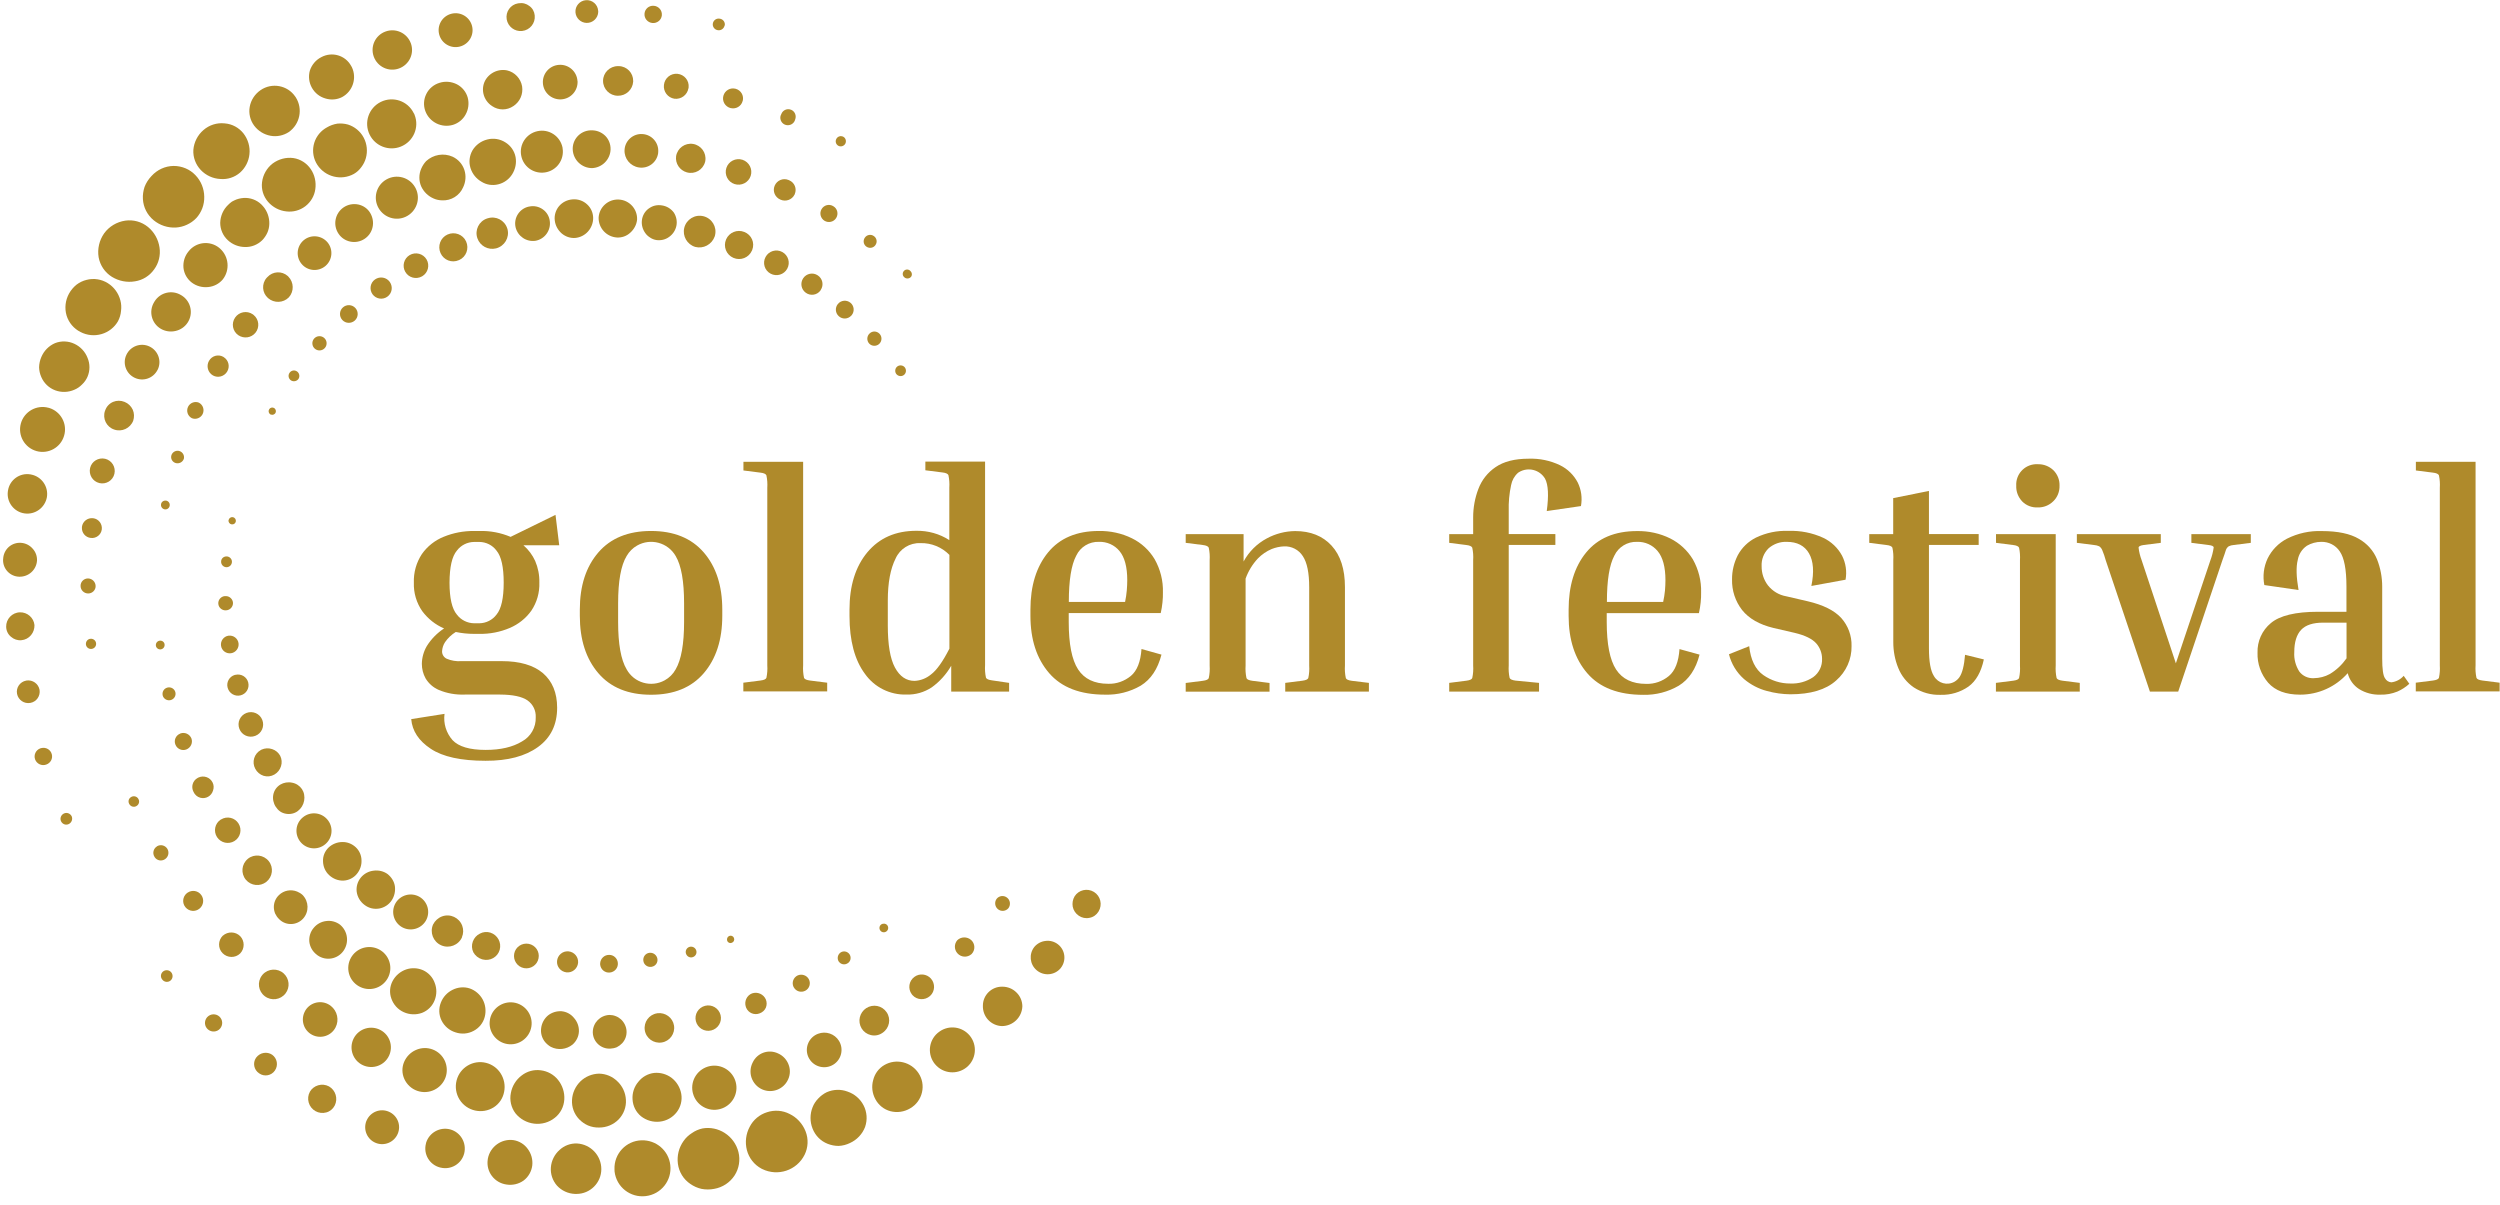 <?xml version="1.0" encoding="UTF-8"?>
<svg xmlns="http://www.w3.org/2000/svg" width="276" height="133" viewBox="0 0 276 133" fill="none">
  <path d="M61.508 78.13C61.508 80 60.807 81.45 59.394 82.47C57.982 83.49 56.058 84 53.604 83.99C50.899 83.99 48.886 83.55 47.563 82.67C46.231 81.79 45.51 80.7 45.399 79.39L49.076 78.81C48.936 79.86 49.256 80.91 49.958 81.71C50.639 82.43 51.851 82.79 53.614 82.79C55.267 82.79 56.599 82.48 57.621 81.86C58.593 81.33 59.184 80.3 59.144 79.19C59.184 78.45 58.843 77.75 58.232 77.32C57.621 76.9 56.619 76.69 55.227 76.68H51.31C50.328 76.72 49.346 76.55 48.445 76.17C47.834 75.91 47.323 75.46 46.982 74.89C46.712 74.4 46.572 73.85 46.572 73.29C46.581 72.6 46.772 71.92 47.123 71.32C47.613 70.54 48.264 69.88 49.026 69.38C48.064 68.97 47.243 68.31 46.622 67.48C45.98 66.56 45.65 65.45 45.69 64.33C45.65 63.21 45.96 62.1 46.581 61.16C47.183 60.31 48.014 59.65 48.986 59.26C50.058 58.82 51.2 58.61 52.352 58.62H52.933C54.115 58.59 55.277 58.81 56.369 59.27L61.328 56.84L61.738 60.2H57.791C58.342 60.68 58.783 61.27 59.084 61.93C59.404 62.68 59.565 63.49 59.544 64.31C59.584 65.42 59.274 66.51 58.653 67.43C58.052 68.27 57.22 68.93 56.269 69.33C55.207 69.78 54.065 70 52.923 69.98H52.342C51.66 69.98 50.979 69.91 50.318 69.77C49.847 70.06 49.447 70.44 49.136 70.89C48.936 71.19 48.825 71.54 48.805 71.9C48.795 72.25 48.996 72.57 49.306 72.72C49.817 72.94 50.378 73.03 50.939 72.99H55.407C57.381 72.99 58.883 73.43 59.935 74.31C60.977 75.21 61.508 76.48 61.508 78.13ZM52.923 68.81C53.664 68.8 54.365 68.45 54.816 67.85C55.347 67.21 55.608 66.03 55.608 64.32C55.608 62.61 55.347 61.43 54.816 60.79C54.375 60.19 53.674 59.84 52.923 59.83H52.342C51.59 59.84 50.889 60.19 50.438 60.79C49.897 61.43 49.637 62.61 49.627 64.32C49.627 66.03 49.897 67.21 50.438 67.85C50.889 68.45 51.6 68.8 52.342 68.81H52.923Z" fill="#AF8A2B"></path>
  <path d="M79.74 67.3V67.99C79.74 70.62 79.059 72.73 77.697 74.32C76.334 75.91 74.391 76.7 71.876 76.7C69.362 76.7 67.418 75.91 66.056 74.32C64.694 72.73 64.013 70.62 64.013 67.99V67.3C64.013 64.67 64.694 62.57 66.056 60.99C67.418 59.41 69.362 58.62 71.876 58.62C74.391 58.62 76.334 59.41 77.697 60.99C79.059 62.57 79.74 64.67 79.74 67.3ZM75.523 66.61C75.523 64.16 75.212 62.42 74.591 61.38C73.73 59.89 71.826 59.38 70.334 60.23C69.853 60.5 69.462 60.9 69.182 61.38C68.55 62.42 68.24 64.16 68.24 66.61V68.67C68.24 71.09 68.55 72.84 69.182 73.9C70.003 75.39 71.886 75.93 73.379 75.11C73.89 74.83 74.311 74.41 74.591 73.9C75.212 72.84 75.523 71.09 75.523 68.67V66.61Z" fill="#AF8A2B"></path>
  <path d="M82.075 51.94V50.98H88.666V73.45C88.636 73.92 88.666 74.38 88.766 74.84C88.836 74.99 89.057 75.08 89.418 75.13L91.321 75.37V76.33H82.064V75.37L83.958 75.13C84.338 75.08 84.539 74.99 84.609 74.84C84.709 74.38 84.739 73.92 84.709 73.45V53.86C84.739 53.4 84.709 52.93 84.609 52.47C84.539 52.32 84.318 52.22 83.958 52.18L82.075 51.94Z" fill="#AF8A2B"></path>
  <path d="M111.406 75.39V76.35H105.015V73.5C104.474 74.44 103.743 75.25 102.871 75.88C102.04 76.43 101.068 76.71 100.066 76.68C98.253 76.73 96.53 75.87 95.488 74.39C94.356 72.87 93.785 70.73 93.785 68V67.31C93.785 64.66 94.446 62.55 95.759 60.97C97.081 59.39 98.874 58.6 101.168 58.6C102.461 58.58 103.723 58.93 104.805 59.63V53.84C104.835 53.38 104.805 52.91 104.705 52.45C104.634 52.3 104.414 52.2 104.053 52.16L102.16 51.92V50.96H108.752V73.43C108.722 73.9 108.752 74.36 108.852 74.82C108.922 74.97 109.142 75.06 109.503 75.11L111.406 75.39ZM98.013 69.04C98.013 71.17 98.273 72.72 98.804 73.7C99.335 74.68 100.056 75.17 100.968 75.17C101.629 75.14 102.26 74.89 102.771 74.47C103.402 74 104.083 73.05 104.815 71.61V61.26C103.973 60.4 102.821 59.93 101.619 59.96C100.437 59.91 99.355 60.58 98.874 61.66C98.303 62.79 98.013 64.34 98.013 66.3V69.04Z" fill="#AF8A2B"></path>
  <path d="M128.226 72.27C127.815 73.87 127.054 75.01 125.932 75.7C124.74 76.39 123.378 76.73 122.005 76.69C119.26 76.69 117.197 75.9 115.824 74.31C114.452 72.72 113.76 70.61 113.76 67.98V67.3C113.76 64.67 114.412 62.57 115.704 60.99C116.996 59.41 118.87 58.62 121.314 58.62C122.576 58.6 123.838 58.87 124.97 59.43C126.012 59.94 126.884 60.75 127.475 61.74C128.106 62.86 128.426 64.13 128.386 65.41C128.386 65.75 128.386 66.12 128.336 66.51C128.296 66.9 128.236 67.29 128.146 67.68H117.988V68.67C117.988 71.09 118.329 72.84 119.02 73.9C119.711 74.96 120.813 75.49 122.346 75.49C123.257 75.52 124.149 75.2 124.85 74.62C125.541 74.04 125.922 73.05 126.022 71.65L128.226 72.27ZM121.324 59.82C120.262 59.78 119.27 60.38 118.819 61.34C118.268 62.37 117.998 64.07 117.998 66.45H124.209C124.299 66.03 124.359 65.6 124.399 65.17C124.429 64.77 124.449 64.41 124.449 64.05C124.449 62.59 124.159 61.51 123.588 60.83C123.037 60.16 122.195 59.79 121.324 59.82Z" fill="#AF8A2B"></path>
  <path d="M151.127 75.39V76.35H141.89V75.39L143.784 75.15C144.164 75.1 144.365 75.01 144.435 74.86C144.535 74.4 144.565 73.94 144.535 73.47V64.83C144.535 63.25 144.305 62.11 143.834 61.4C143.383 60.69 142.592 60.28 141.75 60.32C141.289 60.34 140.828 60.44 140.398 60.61C139.827 60.85 139.306 61.21 138.875 61.65C138.274 62.29 137.813 63.05 137.513 63.88V73.48C137.483 73.95 137.513 74.41 137.613 74.87C137.683 75.02 137.903 75.11 138.264 75.16L140.157 75.4V76.36H130.901V75.4L132.794 75.16C133.175 75.11 133.375 75.02 133.445 74.87C133.546 74.41 133.576 73.95 133.546 73.48V61.85C133.576 61.39 133.546 60.92 133.445 60.46C133.375 60.31 133.155 60.21 132.794 60.17L130.901 59.93V58.97H137.292V61.99C137.873 60.91 138.765 60.02 139.857 59.44C140.818 58.92 141.9 58.64 142.992 58.63C144.685 58.63 146.028 59.17 147.009 60.24C147.991 61.31 148.482 62.84 148.482 64.81V73.48C148.452 73.95 148.482 74.41 148.582 74.87C148.652 75.02 148.873 75.11 149.233 75.16L151.127 75.39Z" fill="#AF8A2B"></path>
  <path d="M169.91 75.39V76.35H159.992V75.39L161.886 75.15C162.266 75.1 162.467 75.01 162.537 74.86C162.637 74.4 162.667 73.94 162.637 73.47V61.85C162.667 61.39 162.637 60.92 162.537 60.46C162.467 60.31 162.246 60.21 161.886 60.17L159.992 59.93V58.97H162.637V57.12C162.637 56.05 162.827 54.99 163.208 53.99C163.579 53 164.24 52.16 165.112 51.57C166.013 50.95 167.235 50.64 168.768 50.64C169.96 50.6 171.142 50.84 172.224 51.36C173.066 51.77 173.747 52.44 174.178 53.26C174.578 54.07 174.698 54.98 174.538 55.87L170.762 56.42C170.992 54.71 170.932 53.51 170.571 52.84C169.98 51.85 168.698 51.53 167.706 52.12C167.666 52.15 167.626 52.17 167.586 52.2C167.185 52.56 166.925 53.03 166.825 53.56C166.624 54.5 166.534 55.46 166.564 56.42V58.96H171.713V60.16H166.564V73.46C166.534 73.93 166.564 74.39 166.664 74.85C166.734 75 166.955 75.09 167.315 75.14L169.91 75.39Z" fill="#AF8A2B"></path>
  <path d="M187.631 72.27C187.221 73.87 186.459 75.01 185.337 75.7C184.155 76.39 182.793 76.74 181.42 76.71C178.676 76.71 176.612 75.92 175.239 74.33C173.867 72.74 173.176 70.63 173.176 68V67.31C173.176 64.68 173.817 62.58 175.109 61C176.401 59.42 178.275 58.63 180.729 58.63C181.991 58.61 183.254 58.88 184.386 59.44C185.427 59.96 186.289 60.76 186.89 61.75C187.521 62.87 187.842 64.14 187.802 65.42C187.802 65.76 187.802 66.13 187.752 66.52C187.712 66.91 187.651 67.3 187.561 67.69H177.383V68.68C177.383 71.1 177.724 72.85 178.415 73.91C179.106 74.97 180.208 75.5 181.741 75.5C182.653 75.53 183.544 75.21 184.245 74.63C184.937 74.05 185.317 73.06 185.417 71.66L187.631 72.27ZM180.729 59.82C179.667 59.78 178.676 60.38 178.225 61.34C177.674 62.37 177.403 64.07 177.403 66.45H183.614C183.704 66.03 183.775 65.61 183.815 65.18C183.845 64.78 183.865 64.42 183.865 64.06C183.865 62.6 183.574 61.52 183.003 60.84C182.452 60.17 181.611 59.79 180.729 59.82Z" fill="#AF8A2B"></path>
  <path d="M198.14 69.87L195.766 69.32C194.243 68.95 193.091 68.3 192.33 67.35C191.578 66.38 191.188 65.19 191.218 63.97C191.208 63.04 191.428 62.13 191.849 61.3C192.3 60.46 193.001 59.78 193.862 59.35C194.974 58.82 196.197 58.56 197.429 58.61C198.751 58.56 200.073 58.82 201.276 59.37C202.167 59.79 202.909 60.49 203.369 61.36C203.78 62.17 203.91 63.1 203.75 64L199.973 64.69C200.294 63.14 200.204 61.94 199.713 61.09C199.222 60.24 198.401 59.82 197.258 59.82C196.527 59.79 195.816 60.05 195.265 60.52C194.724 61.04 194.444 61.77 194.484 62.51C194.474 63.27 194.714 64.01 195.175 64.62C195.686 65.26 196.397 65.69 197.198 65.83L199.573 66.38C201.276 66.78 202.508 67.39 203.269 68.22C204.03 69.07 204.441 70.18 204.411 71.32C204.441 72.78 203.81 74.17 202.708 75.13C201.576 76.15 199.883 76.65 197.649 76.65C196.788 76.64 195.926 76.52 195.085 76.29C194.153 76.05 193.281 75.59 192.54 74.97C191.719 74.24 191.138 73.29 190.877 72.23L193.111 71.34C193.271 72.85 193.792 73.91 194.674 74.53C195.545 75.14 196.587 75.47 197.649 75.46C198.541 75.5 199.422 75.26 200.174 74.76C200.825 74.29 201.195 73.52 201.155 72.72C201.155 72.1 200.925 71.5 200.514 71.03C200.073 70.53 199.272 70.14 198.14 69.87Z" fill="#AF8A2B"></path>
  <path d="M219.017 72.8C218.717 74.19 218.156 75.19 217.314 75.8C216.423 76.42 215.351 76.74 214.259 76.71C213.207 76.75 212.165 76.46 211.283 75.89C210.512 75.36 209.911 74.61 209.57 73.75C209.2 72.85 209.019 71.88 209.019 70.9V61.85C209.049 61.39 209.019 60.92 208.919 60.46C208.849 60.31 208.629 60.21 208.268 60.17L206.365 59.93V58.97H209.009V54.99L212.956 54.2V58.96H218.446V60.16H212.956V71.59C212.956 73.05 213.137 74.07 213.507 74.64C213.968 75.44 214.98 75.72 215.781 75.26C215.982 75.14 216.162 74.98 216.302 74.79C216.633 74.33 216.843 73.5 216.943 72.29L219.017 72.8Z" fill="#AF8A2B"></path>
  <path d="M220.359 59.93V58.97H226.951V73.47C226.921 73.94 226.951 74.4 227.051 74.86C227.121 75.01 227.342 75.1 227.702 75.15L229.606 75.39V76.35H220.349V75.39L222.253 75.15C222.633 75.1 222.834 75.01 222.904 74.86C223.004 74.4 223.034 73.94 223.004 73.47V61.85C223.034 61.39 223.004 60.92 222.904 60.46C222.834 60.31 222.613 60.21 222.253 60.17L220.359 59.93ZM224.958 56.02C224.316 56.05 223.695 55.81 223.244 55.35C222.804 54.88 222.563 54.26 222.593 53.62C222.523 52.39 223.465 51.33 224.697 51.25C224.787 51.24 224.877 51.24 224.968 51.25C225.609 51.23 226.22 51.47 226.681 51.9C227.141 52.35 227.392 52.97 227.372 53.61C227.392 54.26 227.151 54.89 226.681 55.34C226.22 55.8 225.599 56.04 224.958 56.02Z" fill="#AF8A2B"></path>
  <path d="M245.354 61.85L240.475 76.35H237.349L232.471 61.85C232.371 61.47 232.24 61.1 232.09 60.74C232.02 60.56 231.9 60.41 231.75 60.31C231.569 60.23 231.379 60.18 231.189 60.17L229.285 59.93V58.97H238.552V59.93L236.648 60.17C236.308 60.22 236.117 60.31 236.097 60.44C236.147 60.92 236.268 61.39 236.438 61.85L240.215 73.23L244.031 61.85C244.202 61.4 244.322 60.92 244.392 60.44C244.392 60.3 244.192 60.21 243.831 60.17L241.928 59.93V58.97H248.489V59.93L246.586 60.17C246.406 60.18 246.215 60.23 246.055 60.31C245.905 60.41 245.784 60.57 245.734 60.74C245.674 60.95 245.544 61.32 245.354 61.85Z" fill="#AF8A2B"></path>
  <path d="M265.99 75.49C265.6 75.85 265.149 76.14 264.668 76.35C264.077 76.59 263.436 76.71 262.795 76.69C261.963 76.72 261.152 76.51 260.441 76.07C259.819 75.67 259.369 75.04 259.188 74.32C257.856 75.83 255.943 76.69 253.939 76.69C252.356 76.69 251.184 76.25 250.403 75.37C249.611 74.45 249.191 73.27 249.231 72.06C249.191 70.8 249.732 69.59 250.703 68.79C251.685 67.96 253.428 67.54 255.922 67.54H259.048V64.76C259.048 62.86 258.798 61.57 258.307 60.87C257.856 60.19 257.085 59.8 256.263 59.82C255.712 59.82 255.161 59.97 254.68 60.25C254.139 60.62 253.779 61.19 253.669 61.83C253.478 62.59 253.508 63.69 253.759 65.14L249.982 64.59C249.792 63.6 249.912 62.58 250.343 61.66C250.803 60.72 251.555 59.95 252.486 59.47C253.679 58.87 255.001 58.58 256.333 58.63C258.096 58.63 259.459 58.92 260.42 59.49C261.322 60 262.033 60.79 262.424 61.75C262.805 62.71 262.995 63.73 262.995 64.77V72.69C262.995 73.86 263.095 74.59 263.306 74.88C263.446 75.14 263.706 75.3 263.997 75.33C264.528 75.27 265.019 75.01 265.369 74.61L265.99 75.49ZM255.452 74.87C256.073 74.86 256.674 74.71 257.215 74.41C257.946 73.97 258.567 73.38 259.058 72.68V68.74H256.483C255.362 68.74 254.55 69 254.049 69.53C253.548 70.06 253.288 70.88 253.288 72C253.238 72.75 253.438 73.49 253.839 74.13C254.209 74.63 254.821 74.91 255.452 74.87Z" fill="#AF8A2B"></path>
  <path d="M266.712 51.94V50.98H273.303V73.45C273.273 73.92 273.303 74.38 273.404 74.84C273.474 74.99 273.694 75.08 274.055 75.13L275.958 75.37V76.33H266.702V75.37L268.605 75.13C268.966 75.08 269.186 74.99 269.256 74.84C269.356 74.38 269.386 73.92 269.356 73.45V53.86C269.386 53.4 269.356 52.93 269.256 52.47C269.186 52.32 268.966 52.22 268.605 52.18L266.712 51.94Z" fill="#AF8A2B"></path>
  <path d="M36.273 93.57C36.684 93.18 37.235 92.96 37.806 92.96C38.347 92.95 38.868 93.16 39.268 93.53C39.669 93.9 39.9 94.42 39.91 94.96C39.94 95.52 39.749 96.06 39.389 96.49C39.028 96.93 38.487 97.19 37.926 97.22C37.335 97.24 36.774 97.02 36.343 96.62C35.913 96.23 35.672 95.67 35.662 95.09C35.632 94.52 35.862 93.97 36.273 93.57Z" fill="#AF8A2B"></path>
  <path d="M33.418 90.25C34.229 89.56 35.452 89.66 36.143 90.48C36.834 91.29 36.734 92.51 35.912 93.2C35.101 93.89 33.879 93.79 33.188 92.97C32.496 92.15 32.596 90.93 33.418 90.25Z" fill="#AF8A2B"></path>
  <path d="M30.944 86.62C31.334 86.39 31.805 86.31 32.256 86.41C32.697 86.49 33.087 86.75 33.338 87.12C33.458 87.31 33.548 87.52 33.578 87.74C33.618 87.95 33.618 88.17 33.578 88.39C33.498 88.85 33.248 89.26 32.877 89.54C32.507 89.82 32.026 89.92 31.575 89.84C31.344 89.8 31.124 89.72 30.934 89.59C30.733 89.45 30.573 89.27 30.443 89.07C30.182 88.67 30.082 88.19 30.172 87.73C30.262 87.26 30.543 86.87 30.944 86.62Z" fill="#AF8A2B"></path>
  <path d="M28.87 82.76C29.241 82.59 29.662 82.57 30.042 82.7C30.423 82.82 30.744 83.09 30.934 83.44C31.114 83.8 31.144 84.21 31.024 84.59C30.904 84.98 30.643 85.31 30.293 85.51C29.932 85.72 29.501 85.77 29.101 85.65C28.7 85.52 28.369 85.24 28.179 84.87C27.778 84.13 28.059 83.2 28.8 82.8C28.82 82.78 28.84 82.77 28.87 82.76Z" fill="#AF8A2B"></path>
  <path d="M27.207 78.71C27.908 78.44 28.7 78.79 28.96 79.49C29.231 80.19 28.88 80.98 28.179 81.24C27.477 81.51 26.686 81.16 26.426 80.46C26.155 79.76 26.506 78.98 27.207 78.71Z" fill="#AF8A2B"></path>
  <path d="M25.995 74.5C26.626 74.35 27.257 74.73 27.407 75.36C27.558 75.99 27.177 76.62 26.546 76.77C25.925 76.92 25.304 76.55 25.133 75.93C24.963 75.32 25.314 74.69 25.925 74.51C25.955 74.51 25.975 74.5 25.995 74.5Z" fill="#AF8A2B"></path>
  <path d="M25.233 70.18C25.774 70.11 26.265 70.49 26.335 71.02C26.406 71.55 26.025 72.05 25.494 72.12C24.963 72.19 24.472 71.82 24.402 71.29C24.322 70.76 24.692 70.26 25.224 70.18C25.213 70.18 25.224 70.18 25.233 70.18Z" fill="#AF8A2B"></path>
  <path d="M24.913 65.81C25.344 65.8 25.704 66.14 25.724 66.57C25.724 67 25.394 67.36 24.963 67.38C24.532 67.42 24.142 67.1 24.102 66.67C24.061 66.24 24.382 65.85 24.813 65.81C24.843 65.81 24.873 65.81 24.913 65.81Z" fill="#AF8A2B"></path>
  <path d="M25.073 61.43C25.394 61.47 25.634 61.75 25.604 62.07C25.574 62.4 25.294 62.64 24.963 62.62C24.632 62.59 24.392 62.31 24.412 61.98C24.422 61.66 24.692 61.42 25.013 61.43C25.043 61.43 25.063 61.43 25.073 61.43Z" fill="#AF8A2B"></path>
  <path d="M25.714 57.1C25.935 57.14 26.075 57.35 26.035 57.57C25.995 57.79 25.785 57.93 25.564 57.89C25.344 57.85 25.194 57.64 25.233 57.42C25.284 57.2 25.494 57.05 25.714 57.1Z" fill="#AF8A2B"></path>
  <path d="M43.235 99.41C42.925 99.88 42.424 100.2 41.873 100.3C41.593 100.35 41.302 100.34 41.032 100.28C40.741 100.21 40.471 100.08 40.24 99.9C39.769 99.55 39.459 99.03 39.379 98.45C39.308 97.89 39.479 97.32 39.839 96.88C40.2 96.45 40.701 96.18 41.262 96.12C41.803 96.05 42.354 96.18 42.795 96.5C43.005 96.67 43.185 96.87 43.325 97.1C43.466 97.33 43.556 97.58 43.596 97.84C43.666 98.39 43.546 98.95 43.235 99.41Z" fill="#AF8A2B"></path>
  <path d="M47.012 101.65C46.471 102.57 45.289 102.88 44.367 102.35C43.446 101.81 43.135 100.63 43.666 99.71C44.207 98.79 45.389 98.48 46.311 99.01C47.233 99.55 47.543 100.73 47.012 101.65Z" fill="#AF8A2B"></path>
  <path d="M51.009 103.47C50.618 104.35 49.587 104.75 48.705 104.36C47.824 103.97 47.423 102.94 47.813 102.06C48.024 101.65 48.374 101.33 48.805 101.17C49.707 100.84 50.699 101.31 51.029 102.2C51.179 102.61 51.169 103.06 50.999 103.46L51.009 103.47Z" fill="#AF8A2B"></path>
  <path d="M55.167 104.86C54.936 105.67 54.095 106.14 53.273 105.92C53.253 105.91 53.233 105.91 53.203 105.9C52.803 105.78 52.462 105.5 52.261 105.14C52.081 104.77 52.051 104.34 52.201 103.94C52.342 103.56 52.622 103.24 52.983 103.07C53.333 102.88 53.754 102.84 54.135 102.96C54.936 103.22 55.387 104.05 55.167 104.86Z" fill="#AF8A2B"></path>
  <path d="M59.454 105.8C59.314 106.54 58.593 107.02 57.851 106.88C57.11 106.74 56.629 106.02 56.769 105.28C56.91 104.54 57.631 104.06 58.372 104.2C59.114 104.34 59.604 105.06 59.454 105.8Z" fill="#AF8A2B"></path>
  <path d="M63.822 106.29C63.762 106.93 63.201 107.41 62.56 107.35C61.919 107.29 61.438 106.73 61.498 106.09C61.558 105.45 62.119 104.97 62.76 105.03C63.401 105.09 63.872 105.65 63.822 106.29Z" fill="#AF8A2B"></path>
  <path d="M68.21 106.31C68.26 106.85 67.859 107.32 67.318 107.37C66.777 107.42 66.306 107.02 66.256 106.48C66.256 106.44 66.256 106.41 66.256 106.37C66.276 105.83 66.727 105.4 67.268 105.42C67.759 105.42 68.17 105.81 68.21 106.31Z" fill="#AF8A2B"></path>
  <path d="M72.578 105.85C72.648 106.27 72.367 106.66 71.956 106.73C71.936 106.73 71.926 106.74 71.906 106.74C71.475 106.8 71.075 106.5 71.025 106.07C70.965 105.64 71.265 105.24 71.696 105.19C72.117 105.14 72.507 105.43 72.578 105.85Z" fill="#AF8A2B"></path>
  <path d="M76.865 104.93C76.965 105.24 76.795 105.57 76.475 105.67C76.164 105.77 75.833 105.6 75.733 105.28C75.723 105.26 75.723 105.24 75.713 105.21C75.653 104.89 75.863 104.58 76.184 104.52C76.484 104.47 76.775 104.64 76.865 104.93Z" fill="#AF8A2B"></path>
  <path d="M81.032 103.56C81.113 103.77 81.012 104 80.802 104.08C80.612 104.17 80.381 104.08 80.291 103.89C80.281 103.88 80.281 103.87 80.281 103.85C80.211 103.64 80.311 103.41 80.511 103.33C80.702 103.25 80.932 103.33 81.012 103.53C81.032 103.53 81.032 103.54 81.032 103.56Z" fill="#AF8A2B"></path>
  <path d="M70.334 24.26C70.273 24.82 69.993 25.33 69.572 25.7C69.171 26.07 68.641 26.25 68.1 26.22C66.958 26.14 66.076 25.19 66.086 24.04C66.146 22.87 67.148 21.97 68.32 22.03C69.492 22.09 70.394 23.09 70.334 24.26Z" fill="#AF8A2B"></path>
  <path d="M74.671 24.95C74.561 25.45 74.27 25.88 73.85 26.17C73.449 26.46 72.948 26.57 72.457 26.5C72.217 26.46 71.977 26.37 71.776 26.23C71.566 26.1 71.385 25.94 71.245 25.74C70.945 25.33 70.804 24.82 70.865 24.32C70.925 23.81 71.185 23.34 71.606 23.03C71.816 22.88 72.047 22.76 72.297 22.7C72.558 22.64 72.828 22.63 73.098 22.68C73.619 22.76 74.09 23.05 74.401 23.48C74.671 23.91 74.781 24.44 74.671 24.95Z" fill="#AF8A2B"></path>
  <path d="M78.909 26.09C78.758 26.53 78.448 26.89 78.037 27.11C77.646 27.32 77.186 27.37 76.755 27.26C75.853 26.99 75.322 26.06 75.543 25.15C75.773 24.22 76.715 23.64 77.656 23.87C78.588 24.1 79.169 25.04 78.939 25.98C78.929 26.02 78.919 26.06 78.909 26.1V26.09Z" fill="#AF8A2B"></path>
  <path d="M83.016 27.66C82.675 28.45 81.764 28.81 80.972 28.47C80.181 28.13 79.82 27.22 80.161 26.43C80.492 25.66 81.393 25.29 82.174 25.61C82.966 25.92 83.357 26.8 83.046 27.59C83.036 27.61 83.026 27.64 83.016 27.66Z" fill="#AF8A2B"></path>
  <path d="M86.913 29.66C86.562 30.32 85.731 30.57 85.07 30.21C84.409 29.86 84.158 29.03 84.519 28.37C84.869 27.71 85.701 27.46 86.362 27.82C87.023 28.18 87.274 29 86.913 29.66Z" fill="#AF8A2B"></path>
  <path d="M90.579 32.07C90.199 32.59 89.467 32.7 88.947 32.31C88.446 31.94 88.325 31.25 88.666 30.73C89.017 30.19 89.748 30.04 90.279 30.4C90.82 30.75 90.97 31.48 90.609 32.01C90.609 32.03 90.599 32.05 90.579 32.07Z" fill="#AF8A2B"></path>
  <path d="M93.975 34.85C93.605 35.25 92.984 35.27 92.593 34.9C92.212 34.55 92.172 33.96 92.503 33.56C92.843 33.14 93.464 33.08 93.885 33.42C94.306 33.76 94.366 34.38 94.025 34.8C94.005 34.82 93.985 34.84 93.975 34.85Z" fill="#AF8A2B"></path>
  <path d="M97.051 37.98C96.73 38.26 96.239 38.24 95.949 37.92C95.668 37.6 95.688 37.11 95.999 36.82C96.299 36.52 96.78 36.53 97.081 36.83C97.091 36.84 97.101 36.85 97.111 36.86C97.401 37.18 97.381 37.68 97.051 37.98Z" fill="#AF8A2B"></path>
  <path d="M99.776 41.41C99.515 41.6 99.135 41.54 98.944 41.28C98.754 41.02 98.814 40.64 99.074 40.45C99.335 40.26 99.716 40.32 99.906 40.58C100.096 40.85 100.036 41.22 99.776 41.41Z" fill="#AF8A2B"></path>
  <path d="M61.247 24.34C61.177 23.78 61.348 23.21 61.708 22.77C62.089 22.32 62.63 22.05 63.221 22.01C63.802 21.96 64.383 22.16 64.814 22.56C65.234 22.94 65.475 23.48 65.485 24.04C65.495 24.6 65.285 25.15 64.904 25.57C64.543 25.97 64.042 26.22 63.501 26.27C62.961 26.31 62.419 26.12 62.009 25.77C61.588 25.4 61.307 24.89 61.247 24.34Z" fill="#AF8A2B"></path>
  <path d="M56.92 25.09C56.689 24.06 57.34 23.04 58.372 22.81C58.392 22.8 58.422 22.8 58.442 22.8C58.963 22.69 59.504 22.81 59.935 23.12C60.356 23.42 60.636 23.89 60.696 24.4C60.767 24.9 60.636 25.41 60.336 25.82C60.045 26.22 59.614 26.49 59.134 26.58C58.122 26.74 57.16 26.09 56.92 25.09Z" fill="#AF8A2B"></path>
  <path d="M52.702 26.3C52.392 25.4 52.873 24.42 53.774 24.12C53.794 24.11 53.824 24.1 53.844 24.1C54.746 23.81 55.708 24.31 55.998 25.21C56.008 25.24 56.018 25.27 56.028 25.3C56.269 26.23 55.698 27.18 54.766 27.42C53.894 27.64 52.993 27.15 52.702 26.3Z" fill="#AF8A2B"></path>
  <path d="M48.635 27.94C48.285 27.16 48.625 26.24 49.407 25.89C50.188 25.54 51.109 25.88 51.46 26.66C51.811 27.44 51.47 28.36 50.689 28.71C50.679 28.72 50.669 28.72 50.659 28.72C49.877 29.07 48.976 28.71 48.635 27.94Z" fill="#AF8A2B"></path>
  <path d="M44.748 30.02C44.368 29.37 44.588 28.54 45.229 28.16C45.88 27.78 46.712 28 47.092 28.64C47.473 29.29 47.253 30.12 46.612 30.5C46.602 30.5 46.602 30.51 46.592 30.51C45.94 30.88 45.119 30.66 44.748 30.02Z" fill="#AF8A2B"></path>
  <path d="M41.122 32.48C40.751 31.95 40.871 31.22 41.402 30.85C41.933 30.48 42.664 30.6 43.035 31.13C43.406 31.66 43.285 32.39 42.755 32.76C42.234 33.13 41.502 33.01 41.122 32.48Z" fill="#AF8A2B"></path>
  <path d="M37.786 35.32C37.425 34.92 37.455 34.3 37.856 33.94C38.257 33.58 38.878 33.61 39.238 34.01C39.599 34.41 39.569 35.03 39.168 35.39C38.758 35.75 38.147 35.72 37.786 35.32Z" fill="#AF8A2B"></path>
  <path d="M34.761 38.5C34.43 38.22 34.39 37.72 34.67 37.39C34.951 37.06 35.452 37.02 35.782 37.3C36.113 37.58 36.153 38.08 35.872 38.41L35.862 38.42C35.582 38.74 35.091 38.78 34.761 38.5Z" fill="#AF8A2B"></path>
  <path d="M32.116 41.99C31.845 41.8 31.775 41.43 31.966 41.16C32.146 40.89 32.507 40.82 32.777 41C32.787 41 32.787 41.01 32.797 41.01C33.057 41.2 33.128 41.57 32.947 41.84C32.757 42.1 32.386 42.17 32.116 41.99Z" fill="#AF8A2B"></path>
  <path d="M29.822 45.73C29.641 45.6 29.601 45.35 29.732 45.16C29.842 45.01 30.032 44.95 30.202 45.02C30.413 45.1 30.513 45.34 30.433 45.54C30.353 45.75 30.112 45.85 29.912 45.77C29.882 45.77 29.852 45.75 29.822 45.73Z" fill="#AF8A2B"></path>
  <path d="M43.346 108.3C43.666 107.7 44.197 107.25 44.828 107.03C45.439 106.82 46.111 106.85 46.702 107.11C47.293 107.38 47.764 107.88 47.984 108.49C48.234 109.11 48.234 109.8 47.984 110.43C47.733 111.07 47.233 111.57 46.591 111.82C45.93 112.06 45.209 112.03 44.568 111.74C43.927 111.45 43.436 110.91 43.205 110.24C42.975 109.61 43.025 108.9 43.346 108.3Z" fill="#AF8A2B"></path>
  <path d="M38.828 105.6C39.529 104.53 40.971 104.23 42.043 104.93C43.065 105.6 43.396 106.95 42.795 108.01C42.164 109.13 40.751 109.52 39.629 108.89C38.507 108.26 38.117 106.85 38.748 105.73C38.778 105.68 38.798 105.64 38.828 105.6Z" fill="#AF8A2B"></path>
  <path d="M34.63 102.44C34.981 102.01 35.482 101.74 36.033 101.68C36.564 101.61 37.105 101.76 37.535 102.08C38.407 102.8 38.567 104.06 37.916 104.98C37.265 105.9 35.983 106.12 35.061 105.47C35.031 105.45 34.991 105.42 34.961 105.39C34.51 105.05 34.22 104.54 34.15 103.98C34.099 103.41 34.27 102.86 34.63 102.44Z" fill="#AF8A2B"></path>
  <path d="M30.803 98.81C31.334 98.3 32.116 98.15 32.807 98.43C33.027 98.52 33.238 98.65 33.408 98.81C34.109 99.53 34.139 100.67 33.458 101.42C32.777 102.16 31.625 102.22 30.884 101.54C30.854 101.52 30.834 101.49 30.814 101.47C30.623 101.29 30.483 101.08 30.373 100.85C30.282 100.62 30.232 100.38 30.232 100.13C30.232 99.63 30.443 99.15 30.803 98.81Z" fill="#AF8A2B"></path>
  <path d="M27.377 94.8C28.089 94.24 29.11 94.37 29.671 95.07C30.232 95.78 30.102 96.8 29.401 97.36C28.71 97.9 27.718 97.8 27.147 97.13C26.566 96.43 26.656 95.4 27.357 94.82C27.357 94.81 27.367 94.8 27.377 94.8Z" fill="#AF8A2B"></path>
  <path d="M24.402 90.47C25.063 90.06 25.925 90.26 26.336 90.92C26.746 91.58 26.546 92.44 25.885 92.85C25.234 93.25 24.382 93.06 23.961 92.42C23.541 91.77 23.721 90.9 24.372 90.48C24.392 90.48 24.392 90.48 24.402 90.47Z" fill="#AF8A2B"></path>
  <path d="M21.908 85.84C22.489 85.57 23.19 85.81 23.471 86.39C23.611 86.67 23.621 86.98 23.521 87.27C23.35 87.88 22.719 88.24 22.108 88.07C21.778 87.98 21.507 87.74 21.367 87.43C21.066 86.87 21.267 86.18 21.828 85.88C21.858 85.87 21.878 85.85 21.908 85.84Z" fill="#AF8A2B"></path>
  <path d="M19.924 80.97C20.415 80.8 20.946 81.05 21.136 81.53C21.307 82.02 21.056 82.55 20.575 82.74C20.095 82.93 19.544 82.68 19.363 82.2C19.173 81.73 19.403 81.19 19.874 81C19.894 80.98 19.914 80.97 19.924 80.97Z" fill="#AF8A2B"></path>
  <path d="M18.512 75.9C18.892 75.82 19.273 76.05 19.363 76.43C19.453 76.81 19.223 77.19 18.842 77.29C18.462 77.39 18.061 77.16 17.961 76.78V76.77C17.87 76.39 18.101 76 18.482 75.91C18.492 75.9 18.502 75.9 18.512 75.9Z" fill="#AF8A2B"></path>
  <path d="M17.64 70.73C17.901 70.7 18.141 70.88 18.171 71.14C18.171 71.14 18.171 71.14 18.171 71.15C18.201 71.42 18.011 71.66 17.74 71.69C17.48 71.72 17.25 71.54 17.209 71.29C17.209 71.28 17.209 71.28 17.209 71.27C17.179 71 17.37 70.76 17.64 70.73Z" fill="#AF8A2B"></path>
  <path d="M53.514 112.27C53.343 112.93 52.903 113.48 52.302 113.8C51.681 114.14 50.949 114.2 50.278 113.97C49.607 113.76 49.056 113.29 48.745 112.66C48.445 112.05 48.415 111.34 48.665 110.7C48.906 110.07 49.376 109.56 49.977 109.27C50.559 108.98 51.23 108.92 51.851 109.12C52.462 109.33 52.973 109.77 53.283 110.33C53.604 110.92 53.684 111.62 53.514 112.27Z" fill="#AF8A2B"></path>
  <path d="M58.663 113.35C58.452 114.61 57.26 115.47 55.998 115.26C54.736 115.05 53.874 113.86 54.085 112.6C54.095 112.54 54.105 112.49 54.115 112.43C54.415 111.19 55.667 110.42 56.92 110.72C58.102 111.01 58.863 112.16 58.663 113.35Z" fill="#AF8A2B"></path>
  <path d="M63.912 113.87C63.892 114.43 63.632 114.95 63.211 115.32C62.53 115.87 61.588 115.97 60.806 115.57C60.566 115.43 60.356 115.25 60.175 115.04C59.825 114.61 59.664 114.05 59.745 113.49C59.815 112.95 60.085 112.45 60.506 112.1C60.927 111.77 61.458 111.61 61.989 111.64C62.53 111.69 63.02 111.95 63.361 112.37C63.732 112.78 63.932 113.32 63.912 113.87Z" fill="#AF8A2B"></path>
  <path d="M69.171 113.82C69.201 114.32 69.031 114.8 68.691 115.17C68.52 115.35 68.32 115.5 68.1 115.61C67.859 115.71 67.609 115.76 67.358 115.77C66.346 115.81 65.495 115.03 65.445 114.02C65.445 113.99 65.445 113.96 65.445 113.92C65.465 112.91 66.256 112.1 67.268 112.05C67.508 112.05 67.749 112.09 67.969 112.18C68.19 112.26 68.39 112.39 68.56 112.54C68.921 112.88 69.141 113.34 69.171 113.82Z" fill="#AF8A2B"></path>
  <path d="M74.411 113.22C74.551 114.11 73.95 114.95 73.058 115.09C72.167 115.23 71.325 114.63 71.185 113.74C71.045 112.85 71.646 112.01 72.537 111.87C72.547 111.87 72.567 111.87 72.578 111.86C73.459 111.75 74.271 112.35 74.411 113.22Z" fill="#AF8A2B"></path>
  <path d="M79.55 112.06C79.74 112.81 79.279 113.57 78.528 113.76C77.777 113.95 77.015 113.49 76.825 112.74C76.635 111.99 77.095 111.23 77.847 111.04C78.598 110.85 79.359 111.31 79.55 112.06Z" fill="#AF8A2B"></path>
  <path d="M84.549 110.34C84.669 110.63 84.669 110.96 84.549 111.25C84.418 111.54 84.178 111.76 83.878 111.87C83.296 112.11 82.615 111.84 82.375 111.25C82.365 111.22 82.355 111.2 82.345 111.17C82.135 110.57 82.435 109.9 83.026 109.67C83.637 109.46 84.298 109.76 84.549 110.34Z" fill="#AF8A2B"></path>
  <path d="M89.287 108.09C89.538 108.55 89.377 109.12 88.916 109.37C88.456 109.62 87.885 109.46 87.634 109C87.624 108.98 87.614 108.97 87.604 108.95C87.384 108.48 87.584 107.92 88.055 107.69C88.506 107.49 89.047 107.66 89.287 108.09Z" fill="#AF8A2B"></path>
  <path d="M93.785 105.35C94.005 105.68 93.925 106.12 93.595 106.34C93.595 106.34 93.595 106.34 93.585 106.34C93.264 106.56 92.833 106.48 92.613 106.17C92.603 106.16 92.603 106.15 92.593 106.15C92.392 105.82 92.473 105.39 92.793 105.16C93.114 104.94 93.555 105.02 93.785 105.35C93.775 105.35 93.775 105.34 93.785 105.35Z" fill="#AF8A2B"></path>
  <path d="M97.942 102.13C98.113 102.33 98.093 102.64 97.882 102.81C97.682 102.98 97.381 102.96 97.211 102.76C97.211 102.76 97.211 102.76 97.201 102.75C97.031 102.54 97.061 102.24 97.271 102.07C97.481 101.92 97.772 101.94 97.942 102.13Z" fill="#AF8A2B"></path>
  <path d="M56.92 17.34C57.04 18 56.9 18.68 56.539 19.25C56.188 19.8 55.637 20.2 55.006 20.35C54.375 20.51 53.704 20.41 53.153 20.06C52.572 19.73 52.141 19.19 51.941 18.55C51.74 17.9 51.821 17.19 52.161 16.6C52.522 16 53.113 15.57 53.794 15.4C54.475 15.22 55.207 15.34 55.798 15.72C56.379 16.08 56.789 16.66 56.92 17.34Z" fill="#AF8A2B"></path>
  <path d="M62.139 16.63C62.199 17.91 61.217 19 59.935 19.06C58.793 19.12 57.781 18.34 57.551 17.23C57.28 15.98 58.082 14.75 59.344 14.48C60.596 14.21 61.828 15.01 62.099 16.27C62.119 16.38 62.129 16.51 62.139 16.63Z" fill="#AF8A2B"></path>
  <path d="M67.408 16.48C67.398 17.03 67.168 17.55 66.777 17.94C66.396 18.32 65.885 18.54 65.355 18.56C64.223 18.55 63.301 17.67 63.231 16.55C63.161 15.42 64.022 14.46 65.154 14.39C65.194 14.39 65.244 14.39 65.284 14.39C65.856 14.37 66.406 14.59 66.817 14.99C67.208 15.38 67.418 15.92 67.408 16.48Z" fill="#AF8A2B"></path>
  <path d="M72.658 16.92C72.507 17.94 71.566 18.64 70.544 18.49C69.582 18.35 68.891 17.5 68.951 16.54C69.011 15.51 69.903 14.73 70.925 14.8C71.957 14.86 72.738 15.75 72.668 16.77C72.668 16.81 72.658 16.87 72.658 16.92Z" fill="#AF8A2B"></path>
  <path d="M77.837 17.89C77.596 18.76 76.705 19.27 75.833 19.03C75.042 18.81 74.531 18.05 74.641 17.24C74.791 16.35 75.623 15.75 76.514 15.89C77.406 16.04 78.007 16.87 77.867 17.76C77.857 17.81 77.847 17.86 77.837 17.9V17.89Z" fill="#AF8A2B"></path>
  <path d="M82.876 19.42C82.635 20.16 81.834 20.56 81.093 20.32C80.351 20.08 79.951 19.28 80.191 18.54C80.431 17.8 81.233 17.4 81.974 17.64C82.716 17.89 83.116 18.68 82.876 19.42Z" fill="#AF8A2B"></path>
  <path d="M87.714 21.49C87.434 22.06 86.743 22.3 86.162 22.04C85.561 21.79 85.27 21.11 85.52 20.51C85.771 19.91 86.452 19.62 87.053 19.87C87.083 19.88 87.113 19.9 87.143 19.91C87.724 20.16 87.995 20.84 87.744 21.42C87.744 21.45 87.734 21.47 87.714 21.49Z" fill="#AF8A2B"></path>
  <path d="M92.312 24.07C92.042 24.51 91.461 24.64 91.02 24.37C90.59 24.1 90.439 23.53 90.7 23.09C90.96 22.64 91.531 22.49 91.972 22.75C91.982 22.76 91.992 22.76 92.002 22.77C92.453 23.03 92.593 23.62 92.312 24.07C92.312 24.06 92.312 24.06 92.312 24.07Z" fill="#AF8A2B"></path>
  <path d="M96.6 27.12C96.34 27.42 95.889 27.44 95.588 27.18C95.318 26.94 95.268 26.54 95.478 26.24C95.698 25.91 96.149 25.83 96.47 26.06C96.8 26.28 96.881 26.73 96.65 27.05C96.64 27.08 96.62 27.1 96.6 27.12Z" fill="#AF8A2B"></path>
  <path d="M100.527 30.61C100.337 30.79 100.026 30.79 99.836 30.61C99.625 30.44 99.605 30.13 99.776 29.93C99.946 29.72 100.257 29.7 100.457 29.87C100.477 29.89 100.497 29.91 100.517 29.93C100.707 30.11 100.727 30.41 100.547 30.6C100.547 30.6 100.537 30.61 100.527 30.61Z" fill="#AF8A2B"></path>
  <path d="M46.501 20.58C46.231 19.96 46.231 19.25 46.501 18.63C46.631 18.32 46.812 18.04 47.042 17.79C47.834 17.06 48.986 16.86 49.967 17.3C50.588 17.59 51.059 18.12 51.27 18.77C51.47 19.4 51.42 20.08 51.129 20.68C50.729 21.6 49.807 22.17 48.805 22.12C48.485 22.11 48.174 22.05 47.884 21.92C47.273 21.66 46.782 21.19 46.501 20.58Z" fill="#AF8A2B"></path>
  <path d="M41.793 22.97C41.162 21.86 41.543 20.44 42.665 19.81C43.776 19.18 45.199 19.56 45.83 20.68C45.86 20.74 45.89 20.79 45.92 20.85C46.461 22.01 45.95 23.39 44.788 23.93C43.696 24.44 42.394 24.02 41.793 22.97Z" fill="#AF8A2B"></path>
  <path d="M37.385 25.82C36.724 24.86 36.974 23.56 37.926 22.9C38.407 22.57 38.998 22.46 39.569 22.58C40.11 22.7 40.591 23.03 40.871 23.51C41.152 23.98 41.252 24.55 41.132 25.08C40.891 26.2 39.779 26.91 38.657 26.67C38.136 26.56 37.675 26.25 37.385 25.82Z" fill="#AF8A2B"></path>
  <path d="M33.298 29.14C32.637 28.35 32.747 27.18 33.528 26.52C34.32 25.86 35.492 25.97 36.153 26.75C36.814 27.54 36.704 28.71 35.922 29.37C35.131 30.03 33.959 29.93 33.298 29.14Z" fill="#AF8A2B"></path>
  <path d="M29.591 32.91C28.93 32.33 28.86 31.33 29.441 30.67C29.461 30.64 29.491 30.61 29.521 30.59C30.112 29.94 31.114 29.89 31.765 30.47C31.785 30.49 31.815 30.51 31.835 30.54C32.456 31.17 32.476 32.18 31.885 32.83C31.264 33.46 30.262 33.49 29.591 32.91Z" fill="#AF8A2B"></path>
  <path d="M26.315 37.01C25.674 36.57 25.514 35.7 25.955 35.06C26.395 34.42 27.267 34.26 27.908 34.7C27.938 34.72 27.968 34.74 27.998 34.77C28.599 35.26 28.69 36.14 28.199 36.74C27.738 37.3 26.927 37.42 26.315 37.01Z" fill="#AF8A2B"></path>
  <path d="M23.511 41.45C22.95 41.13 22.749 40.41 23.07 39.84C23.07 39.84 23.07 39.83 23.08 39.83C23.39 39.28 24.091 39.08 24.642 39.39C24.663 39.4 24.683 39.41 24.703 39.43C25.254 39.78 25.414 40.5 25.063 41.05C24.733 41.57 24.052 41.75 23.511 41.45Z" fill="#AF8A2B"></path>
  <path d="M21.186 46.17C20.716 45.93 20.535 45.37 20.766 44.9C20.986 44.47 21.497 44.27 21.948 44.45C22.419 44.69 22.599 45.25 22.369 45.72C22.148 46.15 21.637 46.35 21.186 46.17Z" fill="#AF8A2B"></path>
  <path d="M19.393 51.12C19.023 51.01 18.812 50.63 18.922 50.27C18.922 50.26 18.932 50.24 18.932 50.23C19.073 49.86 19.483 49.67 19.854 49.81C20.195 49.94 20.385 50.31 20.295 50.66C20.165 51.02 19.774 51.23 19.393 51.12Z" fill="#AF8A2B"></path>
  <path d="M18.161 56.23C17.901 56.17 17.73 55.92 17.78 55.66C17.82 55.4 18.071 55.23 18.331 55.27C18.341 55.27 18.341 55.27 18.352 55.27C18.612 55.32 18.782 55.57 18.732 55.84C18.682 56.1 18.442 56.28 18.171 56.23H18.161Z" fill="#AF8A2B"></path>
  <path d="M56.399 120.67C56.539 119.9 56.96 119.21 57.581 118.74C58.182 118.27 58.943 118.06 59.695 118.16C60.446 118.25 61.137 118.63 61.608 119.22C62.099 119.83 62.349 120.61 62.299 121.39C62.249 122.18 61.879 122.91 61.257 123.4C60.616 123.92 59.785 124.15 58.963 124.05C58.152 123.95 57.411 123.54 56.9 122.9C56.429 122.27 56.239 121.45 56.399 120.67Z" fill="#AF8A2B"></path>
  <path d="M50.408 119.28C50.769 117.85 52.231 116.98 53.664 117.34C54.335 117.51 54.916 117.93 55.277 118.51C55.657 119.11 55.798 119.84 55.657 120.53C55.527 121.24 55.117 121.86 54.505 122.25C53.233 123.05 51.54 122.67 50.739 121.4C50.348 120.78 50.218 120.01 50.408 119.28Z" fill="#AF8A2B"></path>
  <path d="M44.608 117.25C44.858 116.66 45.319 116.18 45.91 115.92C47.132 115.37 48.565 115.91 49.116 117.13C49.366 117.7 49.396 118.34 49.196 118.92C48.745 120.2 47.353 120.87 46.07 120.43C45.429 120.21 44.918 119.73 44.638 119.12C44.367 118.52 44.357 117.85 44.608 117.25Z" fill="#AF8A2B"></path>
  <path d="M39.068 114.6C39.639 113.54 40.951 113.15 42.013 113.72C43.025 114.26 43.436 115.5 42.955 116.54C42.454 117.63 41.162 118.1 40.07 117.6C38.978 117.1 38.507 115.81 39.008 114.72C39.028 114.67 39.048 114.64 39.068 114.6Z" fill="#AF8A2B"></path>
  <path d="M33.839 111.37C34.49 110.54 35.692 110.4 36.523 111.05C37.245 111.62 37.465 112.62 37.044 113.43C36.564 114.37 35.401 114.73 34.47 114.25C33.528 113.77 33.167 112.61 33.648 111.68C33.699 111.56 33.769 111.46 33.839 111.37Z" fill="#AF8A2B"></path>
  <path d="M29 107.59C29.601 106.92 30.643 106.86 31.314 107.46C31.946 108.03 32.046 108.99 31.525 109.67C30.974 110.39 29.952 110.53 29.231 109.98C28.509 109.43 28.369 108.41 28.92 107.69C28.94 107.65 28.97 107.62 29 107.59Z" fill="#AF8A2B"></path>
  <path d="M24.602 103.3C25.154 102.81 25.995 102.83 26.516 103.35C27.027 103.88 27.027 104.73 26.516 105.26C25.975 105.79 25.103 105.77 24.573 105.23C24.041 104.69 24.062 103.82 24.602 103.29V103.3Z" fill="#AF8A2B"></path>
  <path d="M20.695 98.56C21.196 98.21 21.878 98.32 22.228 98.82C22.559 99.29 22.479 99.94 22.028 100.31C21.557 100.7 20.866 100.63 20.475 100.16C20.084 99.69 20.155 99 20.625 98.61C20.655 98.59 20.675 98.58 20.695 98.56Z" fill="#AF8A2B"></path>
  <path d="M17.329 93.43C17.73 93.19 18.241 93.32 18.482 93.72C18.712 94.12 18.582 94.63 18.191 94.87C17.81 95.11 17.309 95 17.069 94.62C17.059 94.61 17.049 94.59 17.049 94.58C16.809 94.19 16.939 93.68 17.329 93.44C17.32 93.44 17.32 93.43 17.329 93.43Z" fill="#AF8A2B"></path>
  <path d="M14.535 87.96C14.825 87.83 15.166 87.95 15.296 88.24C15.436 88.51 15.326 88.85 15.056 88.99C15.046 89 15.036 89 15.025 89.01C14.745 89.15 14.404 89.03 14.264 88.75C14.264 88.74 14.254 88.74 14.254 88.73C14.114 88.46 14.214 88.13 14.485 87.99C14.505 87.98 14.515 87.97 14.535 87.96Z" fill="#AF8A2B"></path>
  <path d="M69.101 121.42C69.151 122.21 68.861 122.99 68.31 123.57C67.739 124.16 66.948 124.49 66.126 124.48C65.705 124.49 65.295 124.41 64.914 124.25C64.553 124.09 64.223 123.86 63.942 123.57C63.391 123 63.101 122.23 63.151 121.43C63.191 120.65 63.532 119.91 64.103 119.36C64.653 118.84 65.375 118.55 66.126 118.53C66.887 118.54 67.609 118.84 68.15 119.37C68.721 119.9 69.061 120.64 69.101 121.42Z" fill="#AF8A2B"></path>
  <path d="M75.212 120.77C75.332 121.48 75.152 122.21 74.711 122.78C74.26 123.37 73.579 123.75 72.838 123.83C72.097 123.91 71.365 123.7 70.774 123.24C70.213 122.78 69.873 122.11 69.833 121.38C69.783 120.67 70.013 119.97 70.474 119.43C70.905 118.88 71.536 118.53 72.227 118.45C72.908 118.39 73.589 118.58 74.14 118.99C74.711 119.43 75.092 120.07 75.212 120.77Z" fill="#AF8A2B"></path>
  <path d="M81.223 119.46C81.573 120.76 80.792 122.1 79.49 122.44C78.187 122.79 76.845 122.01 76.504 120.71C76.494 120.66 76.474 120.6 76.464 120.55C76.204 119.23 77.075 117.95 78.398 117.69C79.66 117.45 80.892 118.22 81.223 119.46Z" fill="#AF8A2B"></path>
  <path d="M87.043 117.49C87.264 118.03 87.254 118.63 87.013 119.16C86.522 120.26 85.24 120.75 84.148 120.27C83.577 120.02 83.146 119.53 82.956 118.94C82.786 118.4 82.836 117.81 83.096 117.3C83.587 116.25 84.829 115.8 85.881 116.29C85.891 116.3 85.901 116.3 85.921 116.31C86.422 116.53 86.833 116.96 87.043 117.49Z" fill="#AF8A2B"></path>
  <path d="M92.623 114.91C93.174 115.81 92.894 116.99 91.992 117.54C91.09 118.09 89.908 117.81 89.357 116.91C89.297 116.81 89.237 116.7 89.197 116.59C88.826 115.6 89.327 114.5 90.309 114.13C91.171 113.8 92.142 114.13 92.623 114.91Z" fill="#AF8A2B"></path>
  <path d="M97.882 111.75C98.393 112.49 98.193 113.5 97.451 114.01C97.431 114.02 97.411 114.03 97.391 114.05C97.021 114.3 96.56 114.38 96.129 114.27C95.708 114.17 95.338 113.9 95.117 113.53C94.897 113.16 94.827 112.72 94.927 112.3C95.027 111.89 95.278 111.53 95.628 111.3C96.39 110.81 97.381 111.01 97.882 111.75Z" fill="#AF8A2B"></path>
  <path d="M102.771 108.03C103.272 108.59 103.232 109.46 102.671 109.96C102.11 110.46 101.238 110.42 100.737 109.86C100.707 109.83 100.677 109.79 100.657 109.76C100.206 109.15 100.337 108.3 100.948 107.85C101.509 107.43 102.3 107.51 102.771 108.03Z" fill="#AF8A2B"></path>
  <path d="M107.219 103.78C107.66 104.19 107.69 104.87 107.279 105.31C107.269 105.32 107.259 105.33 107.249 105.34C106.788 105.74 106.097 105.7 105.696 105.24C105.335 104.83 105.325 104.23 105.676 103.81C106.087 103.4 106.768 103.38 107.219 103.78Z" fill="#AF8A2B"></path>
  <path d="M111.166 99.09C111.537 99.37 111.607 99.9 111.326 100.27C111.026 100.62 110.495 100.66 110.154 100.36C109.834 100.08 109.773 99.6 110.014 99.25C110.284 98.89 110.795 98.81 111.166 99.09Z" fill="#AF8A2B"></path>
  <path d="M40.16 15.21C40.521 15.9 40.601 16.71 40.39 17.46C40.29 17.82 40.12 18.15 39.9 18.44C39.679 18.75 39.399 19.01 39.068 19.2C37.675 19.97 35.922 19.54 35.041 18.21C34.159 16.87 34.54 15.07 35.882 14.19C35.943 14.15 36.013 14.11 36.083 14.07C36.433 13.86 36.824 13.72 37.235 13.65C37.625 13.61 38.026 13.64 38.417 13.75C39.148 13.98 39.789 14.5 40.16 15.21Z" fill="#AF8A2B"></path>
  <path d="M45.77 12.68C46.321 14.07 45.63 15.64 44.237 16.19C42.925 16.71 41.432 16.13 40.811 14.87C40.15 13.53 40.701 11.91 42.043 11.25C43.386 10.59 45.009 11.14 45.67 12.48C45.72 12.54 45.75 12.61 45.77 12.68Z" fill="#AF8A2B"></path>
  <path d="M51.641 10.79C51.801 11.41 51.721 12.07 51.41 12.63C51.12 13.18 50.619 13.59 50.018 13.78C48.755 14.16 47.403 13.49 46.952 12.25C46.732 11.64 46.772 10.96 47.062 10.38C47.353 9.78 47.894 9.33 48.535 9.14C49.166 8.94 49.857 9.01 50.448 9.31C51.039 9.62 51.47 10.16 51.641 10.79Z" fill="#AF8A2B"></path>
  <path d="M57.641 9.54C57.771 10.39 57.401 11.24 56.679 11.71C55.968 12.2 55.036 12.2 54.325 11.71C53.844 11.4 53.504 10.92 53.373 10.36C53.243 9.8 53.343 9.2 53.664 8.72C53.995 8.23 54.506 7.89 55.087 7.77C55.377 7.71 55.688 7.71 55.978 7.77C56.84 7.97 57.491 8.67 57.641 9.54Z" fill="#AF8A2B"></path>
  <path d="M63.762 8.95C63.822 10 63.021 10.91 61.959 10.97C60.907 11.03 59.995 10.23 59.935 9.17C59.875 8.13 60.666 7.23 61.708 7.16C62.76 7.08 63.682 7.88 63.752 8.93C63.752 8.93 63.752 8.94 63.762 8.95Z" fill="#AF8A2B"></path>
  <path d="M69.903 9.01C69.843 9.9 69.101 10.59 68.21 10.57C67.308 10.57 66.577 9.83 66.577 8.93C66.577 8.03 67.318 7.3 68.22 7.3C68.25 7.3 68.29 7.3 68.32 7.3C69.212 7.32 69.913 8.05 69.903 8.94C69.903 8.96 69.903 8.98 69.903 9.01Z" fill="#AF8A2B"></path>
  <path d="M76.003 9.75C75.873 10.49 75.192 10.99 74.451 10.9C73.719 10.78 73.209 10.11 73.299 9.37C73.379 8.62 74.05 8.07 74.801 8.15C75.553 8.23 76.104 8.9 76.023 9.65C76.023 9.69 76.013 9.74 76.003 9.78V9.75Z" fill="#AF8A2B"></path>
  <path d="M81.984 11.16C81.834 11.74 81.233 12.08 80.652 11.93H80.642C80.051 11.77 79.7 11.17 79.86 10.58C80.021 9.99 80.622 9.64 81.213 9.8C81.804 9.96 82.154 10.56 81.994 11.15C81.984 11.15 81.984 11.15 81.984 11.16Z" fill="#AF8A2B"></path>
  <path d="M87.784 13.2C87.674 13.65 87.213 13.91 86.773 13.8C86.322 13.69 86.061 13.23 86.172 12.79C86.192 12.72 86.222 12.65 86.262 12.58C86.422 12.16 86.893 11.95 87.314 12.11C87.324 12.11 87.334 12.12 87.344 12.12C87.754 12.29 87.955 12.77 87.784 13.2Z" fill="#AF8A2B"></path>
  <path d="M93.324 15.86C93.174 16.13 92.834 16.24 92.563 16.1C92.282 15.95 92.182 15.61 92.333 15.33C92.483 15.05 92.823 14.95 93.104 15.1C93.364 15.24 93.465 15.58 93.324 15.86Z" fill="#AF8A2B"></path>
  <path d="M29.591 22.28C29.07 21.68 28.83 20.89 28.93 20.11C29.03 19.3 29.451 18.55 30.102 18.05C30.764 17.56 31.585 17.34 32.396 17.45C33.178 17.57 33.869 18.02 34.31 18.67C34.751 19.32 34.921 20.11 34.811 20.88C34.711 21.63 34.31 22.31 33.709 22.77C33.108 23.23 32.356 23.43 31.615 23.34C30.834 23.26 30.112 22.88 29.591 22.28Z" fill="#AF8A2B"></path>
  <path d="M25.143 26.51C24.613 26.02 24.312 25.32 24.312 24.6C24.332 23.86 24.633 23.15 25.163 22.64C25.304 22.5 25.444 22.37 25.604 22.26C25.765 22.17 25.935 22.09 26.105 22.02C26.446 21.9 26.806 21.84 27.157 21.85C27.888 21.88 28.57 22.21 29.04 22.77C29.511 23.31 29.752 24.01 29.732 24.72C29.722 25.06 29.651 25.39 29.511 25.7C29.441 25.85 29.361 26 29.261 26.14C29.161 26.29 29.05 26.42 28.93 26.54C28.429 27.02 27.758 27.29 27.067 27.27C26.356 27.27 25.664 27 25.143 26.51Z" fill="#AF8A2B"></path>
  <path d="M21.177 31.2C20.655 30.8 20.325 30.22 20.255 29.57C20.195 28.91 20.395 28.25 20.826 27.74C21.637 26.71 23.14 26.53 24.172 27.34C24.212 27.37 24.262 27.41 24.302 27.45C25.274 28.33 25.404 29.82 24.593 30.85C24.192 31.33 23.611 31.63 22.99 31.69C22.338 31.76 21.697 31.59 21.177 31.2Z" fill="#AF8A2B"></path>
  <path d="M17.74 36.29C16.729 35.69 16.398 34.38 17.009 33.37C17.029 33.34 17.049 33.3 17.069 33.27C17.69 32.27 19.013 31.97 20.004 32.59C20.035 32.61 20.075 32.63 20.105 32.65C21.096 33.31 21.367 34.64 20.706 35.63C20.395 36.1 19.914 36.42 19.373 36.54C18.822 36.67 18.231 36.58 17.74 36.29Z" fill="#AF8A2B"></path>
  <path d="M14.875 41.71C13.914 41.26 13.503 40.12 13.954 39.17C14.405 38.21 15.546 37.8 16.498 38.25C17.45 38.7 17.871 39.84 17.42 40.79C17.41 40.81 17.4 40.83 17.39 40.84C16.919 41.77 15.807 42.15 14.875 41.71Z" fill="#AF8A2B"></path>
  <path d="M12.601 47.42C11.75 47.13 11.299 46.21 11.589 45.36C11.599 45.35 11.599 45.33 11.609 45.32C11.75 44.89 12.07 44.55 12.481 44.37C12.892 44.2 13.342 44.2 13.753 44.37C14.154 44.53 14.475 44.84 14.655 45.23C14.825 45.62 14.835 46.05 14.705 46.45C14.374 47.29 13.443 47.72 12.601 47.42Z" fill="#AF8A2B"></path>
  <path d="M10.968 53.33C10.227 53.15 9.776 52.41 9.947 51.67C10.117 50.93 10.868 50.48 11.61 50.65C12.351 50.83 12.802 51.57 12.631 52.31C12.461 53.05 11.71 53.51 10.968 53.33Z" fill="#AF8A2B"></path>
  <path d="M10.027 59.39C9.426 59.33 8.995 58.8 9.045 58.21C9.045 58.2 9.045 58.18 9.045 58.17C9.115 57.57 9.666 57.14 10.277 57.21C10.878 57.28 11.309 57.83 11.239 58.44C11.169 59.03 10.628 59.46 10.027 59.39Z" fill="#AF8A2B"></path>
  <path d="M9.736 65.52C9.275 65.52 8.895 65.15 8.895 64.69C8.885 64.24 9.245 63.87 9.696 63.86C9.706 63.86 9.726 63.86 9.736 63.86C10.187 63.88 10.548 64.24 10.558 64.7C10.568 65.14 10.197 65.52 9.736 65.52Z" fill="#AF8A2B"></path>
  <path d="M10.107 71.64C9.806 71.68 9.526 71.46 9.486 71.16C9.486 71.15 9.486 71.15 9.486 71.14C9.456 70.83 9.676 70.55 9.987 70.52C10.297 70.49 10.578 70.71 10.608 71.02C10.648 71.33 10.417 71.61 10.107 71.64Z" fill="#AF8A2B"></path>
  <path d="M74.841 128.49C74.721 127.6 74.942 126.7 75.463 125.97C75.703 125.62 76.013 125.33 76.374 125.1C76.725 124.85 77.135 124.67 77.556 124.58C78.408 124.43 79.279 124.61 80.01 125.08C80.762 125.56 81.303 126.31 81.523 127.18C81.744 128.06 81.593 129 81.103 129.76C80.592 130.55 79.77 131.09 78.849 131.25C78.378 131.34 77.897 131.34 77.436 131.25C76.995 131.15 76.574 130.96 76.204 130.7C75.453 130.19 74.962 129.39 74.841 128.49Z" fill="#AF8A2B"></path>
  <path d="M67.839 129.08C67.779 127.37 69.121 125.94 70.824 125.89C72.437 125.84 73.82 127.02 74 128.62C74.2 130.32 72.988 131.85 71.285 132.05C69.582 132.25 68.049 131.04 67.849 129.34C67.849 129.25 67.839 129.16 67.839 129.08Z" fill="#AF8A2B"></path>
  <path d="M60.817 128.87C60.877 128.14 61.217 127.45 61.768 126.96C62.289 126.47 62.99 126.21 63.712 126.24C65.215 126.33 66.386 127.57 66.386 129.07C66.386 130.58 65.154 131.81 63.642 131.81C63.592 131.81 63.541 131.81 63.481 131.81C62.72 131.78 61.999 131.45 61.488 130.89C61.007 130.34 60.757 129.61 60.817 128.87Z" fill="#AF8A2B"></path>
  <path d="M53.864 127.89C54.125 126.58 55.367 125.69 56.689 125.87C57.32 125.97 57.891 126.32 58.262 126.84C58.653 127.36 58.833 128.01 58.763 128.66C58.683 129.32 58.342 129.92 57.821 130.32C57.27 130.72 56.579 130.88 55.908 130.77C54.575 130.58 53.654 129.36 53.844 128.03C53.844 127.98 53.854 127.94 53.864 127.89Z" fill="#AF8A2B"></path>
  <path d="M47.042 126.16C47.393 125.03 48.575 124.38 49.717 124.69C50.859 125.01 51.53 126.18 51.25 127.33C50.959 128.49 49.787 129.19 48.625 128.9C48.605 128.9 48.585 128.89 48.575 128.89C47.423 128.59 46.722 127.42 47.022 126.26C47.022 126.22 47.032 126.19 47.042 126.16Z" fill="#AF8A2B"></path>
  <path d="M40.471 123.71C40.881 122.76 41.973 122.32 42.925 122.73C43.877 123.14 44.317 124.23 43.907 125.18C43.506 126.11 42.434 126.56 41.492 126.18C40.531 125.8 40.07 124.71 40.45 123.75C40.461 123.74 40.461 123.72 40.471 123.71Z" fill="#AF8A2B"></path>
  <path d="M34.189 120.56C34.61 119.81 35.562 119.53 36.323 119.94C37.054 120.36 37.335 121.29 36.954 122.05C36.764 122.42 36.433 122.7 36.033 122.81C35.191 123.05 34.32 122.56 34.079 121.72C33.969 121.32 34.009 120.9 34.209 120.54L34.189 120.56Z" fill="#AF8A2B"></path>
  <path d="M28.289 116.75C28.7 116.2 29.471 116.06 30.042 116.44C30.603 116.84 30.743 117.61 30.353 118.18C29.972 118.75 29.191 118.9 28.63 118.51C28.62 118.5 28.61 118.5 28.6 118.49C28.039 118.12 27.878 117.35 28.259 116.79C28.269 116.78 28.279 116.76 28.289 116.75Z" fill="#AF8A2B"></path>
  <path d="M22.879 112.29C23.24 111.9 23.841 111.88 24.222 112.23C24.602 112.58 24.632 113.16 24.302 113.55C23.961 113.95 23.36 113.99 22.959 113.65C22.559 113.31 22.519 112.71 22.859 112.31C22.869 112.3 22.869 112.3 22.879 112.29Z" fill="#AF8A2B"></path>
  <path d="M17.981 107.27C18.251 107.04 18.652 107.06 18.892 107.33C19.123 107.6 19.103 108 18.842 108.24C18.582 108.47 18.181 108.45 17.941 108.18C17.941 108.17 17.931 108.17 17.931 108.16C17.69 107.9 17.72 107.5 17.981 107.27Z" fill="#AF8A2B"></path>
  <path d="M88.936 124.9C89.267 125.74 89.227 126.68 88.826 127.49C87.965 129.21 85.881 129.91 84.148 129.06C84.118 129.05 84.098 129.03 84.068 129.02C83.266 128.59 82.685 127.85 82.455 126.97C82.235 126.1 82.345 125.18 82.766 124.4C83.156 123.63 83.847 123.05 84.679 122.79C85.5 122.52 86.402 122.58 87.173 122.98C87.975 123.37 88.606 124.06 88.936 124.9Z" fill="#AF8A2B"></path>
  <path d="M95.338 122.03C95.719 122.77 95.779 123.62 95.508 124.41C95.208 125.2 94.606 125.84 93.835 126.19C93.444 126.38 93.024 126.49 92.583 126.51C92.172 126.51 91.761 126.43 91.381 126.28C90.609 125.98 90.008 125.37 89.708 124.6C89.407 123.84 89.407 123 89.708 122.24C89.848 121.88 90.058 121.56 90.329 121.28C90.599 120.99 90.92 120.75 91.271 120.58C92.002 120.26 92.823 120.23 93.565 120.51C94.336 120.77 94.967 121.31 95.338 122.03Z" fill="#AF8A2B"></path>
  <path d="M101.408 118.48C101.819 119.1 101.959 119.86 101.789 120.59C101.619 121.34 101.148 121.98 100.487 122.36C99.836 122.75 99.054 122.87 98.313 122.68C97.592 122.49 96.991 122.01 96.64 121.35C96.289 120.7 96.199 119.95 96.4 119.24C96.57 118.54 97.011 117.94 97.632 117.58C98.924 116.83 100.587 117.23 101.408 118.48Z" fill="#AF8A2B"></path>
  <path d="M107.059 114.33C107.93 115.39 107.78 116.95 106.728 117.82C105.666 118.69 104.103 118.54 103.232 117.49C103.192 117.44 103.152 117.39 103.112 117.34C102.32 116.22 102.591 114.67 103.713 113.89C104.775 113.13 106.227 113.33 107.059 114.33Z" fill="#AF8A2B"></path>
  <path d="M112.208 109.56C112.628 109.96 112.859 110.51 112.869 111.09C112.829 112.31 111.827 113.28 110.605 113.28C110.024 113.26 109.463 113 109.072 112.57C108.691 112.15 108.491 111.59 108.511 111.02C108.511 109.87 109.453 108.93 110.605 108.93C110.625 108.93 110.645 108.93 110.665 108.93C111.236 108.93 111.797 109.15 112.208 109.56Z" fill="#AF8A2B"></path>
  <path d="M116.796 104.25C117.607 104.88 117.748 106.05 117.116 106.86C117.106 106.88 117.096 106.89 117.076 106.91C116.405 107.69 115.223 107.78 114.442 107.11C113.68 106.46 113.57 105.33 114.191 104.54C114.502 104.17 114.943 103.93 115.423 103.88C115.914 103.81 116.405 103.95 116.796 104.25Z" fill="#AF8A2B"></path>
  <path d="M120.773 98.47C121.504 98.92 121.734 99.89 121.284 100.62C121.284 100.63 121.274 100.64 121.274 100.64C121.053 101 120.693 101.26 120.272 101.33C119.861 101.42 119.43 101.33 119.09 101.09C118.749 100.86 118.509 100.5 118.429 100.1C118.359 99.71 118.429 99.3 118.639 98.95C119.09 98.24 120.041 98.02 120.773 98.47Z" fill="#AF8A2B"></path>
  <path d="M21.577 19.34C22.198 19.98 22.539 20.84 22.549 21.73C22.569 22.59 22.258 23.43 21.677 24.07C21.387 24.38 21.026 24.63 20.636 24.81C20.255 24.99 19.844 25.09 19.423 25.12C18.532 25.17 17.65 24.88 16.959 24.31C16.258 23.73 15.827 22.89 15.777 21.98C15.747 21.53 15.817 21.07 15.957 20.64C16.128 20.19 16.388 19.79 16.719 19.44C17.35 18.74 18.231 18.33 19.173 18.32C20.084 18.32 20.956 18.68 21.577 19.34Z" fill="#AF8A2B"></path>
  <path d="M26.887 14.74C27.387 15.39 27.628 16.21 27.538 17.03C27.457 17.81 27.087 18.54 26.496 19.06C25.895 19.58 25.113 19.83 24.322 19.76C23.5 19.72 22.729 19.36 22.168 18.77C21.597 18.17 21.297 17.36 21.347 16.54C21.417 15.7 21.817 14.91 22.459 14.36C23.1 13.8 23.951 13.53 24.793 13.62C25.624 13.68 26.376 14.09 26.887 14.74Z" fill="#AF8A2B"></path>
  <path d="M32.657 10.75C33.458 12.02 33.118 13.7 31.895 14.57C31.304 14.96 30.573 15.12 29.872 14.99C29.151 14.86 28.5 14.46 28.059 13.87C27.618 13.28 27.438 12.52 27.568 11.8C27.698 11.05 28.139 10.38 28.77 9.95C30.022 9.09 31.735 9.41 32.587 10.65C32.617 10.68 32.637 10.72 32.657 10.75Z" fill="#AF8A2B"></path>
  <path d="M38.848 7.42C39.419 8.63 38.948 10.08 37.766 10.72C37.195 11.01 36.534 11.06 35.923 10.87C35.291 10.69 34.761 10.27 34.44 9.7C34.109 9.12 34.029 8.43 34.209 7.79C34.42 7.15 34.871 6.61 35.472 6.31C36.654 5.67 38.127 6.1 38.768 7.28C38.798 7.33 38.828 7.38 38.848 7.42Z" fill="#AF8A2B"></path>
  <path d="M45.359 4.78C45.77 5.91 45.179 7.15 44.047 7.56C42.915 7.97 41.673 7.38 41.262 6.25C40.861 5.14 41.422 3.91 42.534 3.49C43.666 3.06 44.928 3.63 45.349 4.76C45.349 4.77 45.349 4.77 45.359 4.78Z" fill="#AF8A2B"></path>
  <path d="M52.111 2.86C52.372 3.86 51.771 4.88 50.769 5.14C49.767 5.4 48.745 4.8 48.485 3.8C48.224 2.8 48.825 1.78 49.827 1.52C50.829 1.26 51.851 1.86 52.111 2.86Z" fill="#AF8A2B"></path>
  <path d="M59.033 1.7C59.124 2.56 58.502 3.33 57.641 3.42C56.82 3.51 56.078 2.94 55.938 2.13C55.798 1.3 56.359 0.51 57.19 0.37C57.22 0.37 57.24 0.36 57.27 0.36C57.691 0.29 58.112 0.4 58.442 0.66C58.783 0.9 58.993 1.28 59.033 1.7Z" fill="#AF8A2B"></path>
  <path d="M66.046 1.31C66.026 2 65.445 2.55 64.754 2.53C64.112 2.51 63.581 2.01 63.531 1.36C63.481 0.67 64.002 0.07 64.694 0.02C65.385 -0.03 65.986 0.49 66.036 1.18C66.046 1.22 66.046 1.27 66.046 1.31Z" fill="#AF8A2B"></path>
  <path d="M73.068 1.69C73.018 2.21 72.547 2.59 72.026 2.54C71.496 2.49 71.105 2.03 71.155 1.5C71.195 0.99 71.646 0.6 72.157 0.64C72.167 0.64 72.177 0.64 72.187 0.64C72.708 0.68 73.108 1.14 73.068 1.66C73.068 1.67 73.068 1.68 73.068 1.69Z" fill="#AF8A2B"></path>
  <path d="M79.991 2.83C79.911 3.18 79.57 3.4 79.229 3.33C78.879 3.27 78.638 2.94 78.698 2.59C78.758 2.24 79.089 2 79.44 2.06C79.46 2.06 79.48 2.07 79.51 2.07C79.85 2.14 80.081 2.47 80.011 2.82C80.001 2.82 80.001 2.82 79.991 2.83Z" fill="#AF8A2B"></path>
  <path d="M12.351 30.56C11.579 30.08 11.048 29.29 10.888 28.4C10.738 27.48 10.958 26.53 11.499 25.76C12.05 25 12.892 24.5 13.823 24.36C14.715 24.23 15.627 24.48 16.328 25.05C17.029 25.62 17.48 26.43 17.61 27.32C17.74 28.17 17.53 29.05 17.019 29.74C16.518 30.45 15.757 30.93 14.895 31.06C14.014 31.21 13.112 31.03 12.351 30.56Z" fill="#AF8A2B"></path>
  <path d="M8.884 36.65C8.143 36.28 7.592 35.62 7.352 34.84C7.111 34.03 7.212 33.15 7.622 32.41C7.833 32.03 8.113 31.7 8.444 31.43C8.774 31.18 9.145 31 9.546 30.9C10.347 30.69 11.199 30.82 11.9 31.26C12.591 31.69 13.092 32.38 13.292 33.17C13.393 33.54 13.412 33.93 13.362 34.32C13.332 34.72 13.212 35.11 13.022 35.47C12.631 36.15 11.98 36.66 11.219 36.88C10.447 37.11 9.606 37.03 8.884 36.65Z" fill="#AF8A2B"></path>
  <path d="M6.09 43.09C5.398 42.83 4.847 42.3 4.557 41.62C4.407 41.28 4.326 40.92 4.316 40.55C4.326 40.16 4.407 39.78 4.557 39.43C4.847 38.73 5.388 38.18 6.08 37.88C6.771 37.61 7.552 37.64 8.223 37.96C8.884 38.27 9.405 38.83 9.666 39.51C9.946 40.17 9.946 40.92 9.666 41.58C9.526 41.91 9.315 42.21 9.055 42.45C8.814 42.7 8.524 42.9 8.203 43.03C7.542 43.32 6.781 43.35 6.09 43.09Z" fill="#AF8A2B"></path>
  <path d="M4.036 49.8C2.714 49.43 1.942 48.07 2.303 46.75C2.674 45.43 4.036 44.66 5.358 45.02C5.378 45.02 5.388 45.03 5.409 45.03C6.721 45.42 7.472 46.81 7.071 48.12C6.691 49.41 5.338 50.16 4.036 49.8Z" fill="#AF8A2B"></path>
  <path d="M2.704 56.68C1.522 56.51 0.7 55.41 0.87 54.23C0.87 54.21 0.881 54.19 0.881 54.16C1.061 52.99 2.163 52.18 3.345 52.37C3.375 52.37 3.405 52.38 3.445 52.39C4.607 52.62 5.368 53.73 5.178 54.89C4.968 56.05 3.876 56.85 2.704 56.68Z" fill="#AF8A2B"></path>
  <path d="M2.133 63.67C1.121 63.65 0.319 62.82 0.339 61.81C0.339 61.77 0.339 61.74 0.349 61.7C0.37 61.2 0.59 60.72 0.971 60.38C1.351 60.05 1.842 59.89 2.343 59.93C2.834 59.97 3.285 60.2 3.605 60.57C3.936 60.93 4.106 61.4 4.086 61.89C4.016 62.92 3.154 63.69 2.133 63.67Z" fill="#AF8A2B"></path>
  <path d="M2.363 70.68C1.942 70.72 1.532 70.58 1.211 70.3C0.88 70.03 0.69 69.63 0.68 69.2C0.66 68.34 1.341 67.62 2.203 67.6C3.024 67.58 3.726 68.2 3.806 69.01C3.816 69.41 3.685 69.81 3.425 70.12C3.165 70.44 2.784 70.64 2.363 70.68Z" fill="#AF8A2B"></path>
  <path d="M3.355 77.6C2.674 77.73 2.013 77.28 1.882 76.6C1.752 75.92 2.203 75.27 2.884 75.14C2.894 75.14 2.904 75.14 2.924 75.13C3.605 75.03 4.236 75.48 4.367 76.15C4.477 76.84 4.026 77.48 3.355 77.6Z" fill="#AF8A2B"></path>
  <path d="M5.098 84.41C4.607 84.59 4.056 84.33 3.876 83.84C3.695 83.35 3.956 82.8 4.447 82.62C4.487 82.61 4.517 82.6 4.557 82.59C5.068 82.46 5.589 82.76 5.719 83.27C5.849 83.75 5.579 84.25 5.098 84.41Z" fill="#AF8A2B"></path>
  <path d="M7.582 90.98C7.262 91.13 6.891 90.99 6.741 90.67C6.741 90.66 6.731 90.65 6.731 90.65C6.591 90.32 6.751 89.94 7.081 89.8C7.402 89.66 7.783 89.82 7.923 90.14C8.043 90.46 7.903 90.83 7.582 90.98Z" fill="#AF8A2B"></path>
</svg>

